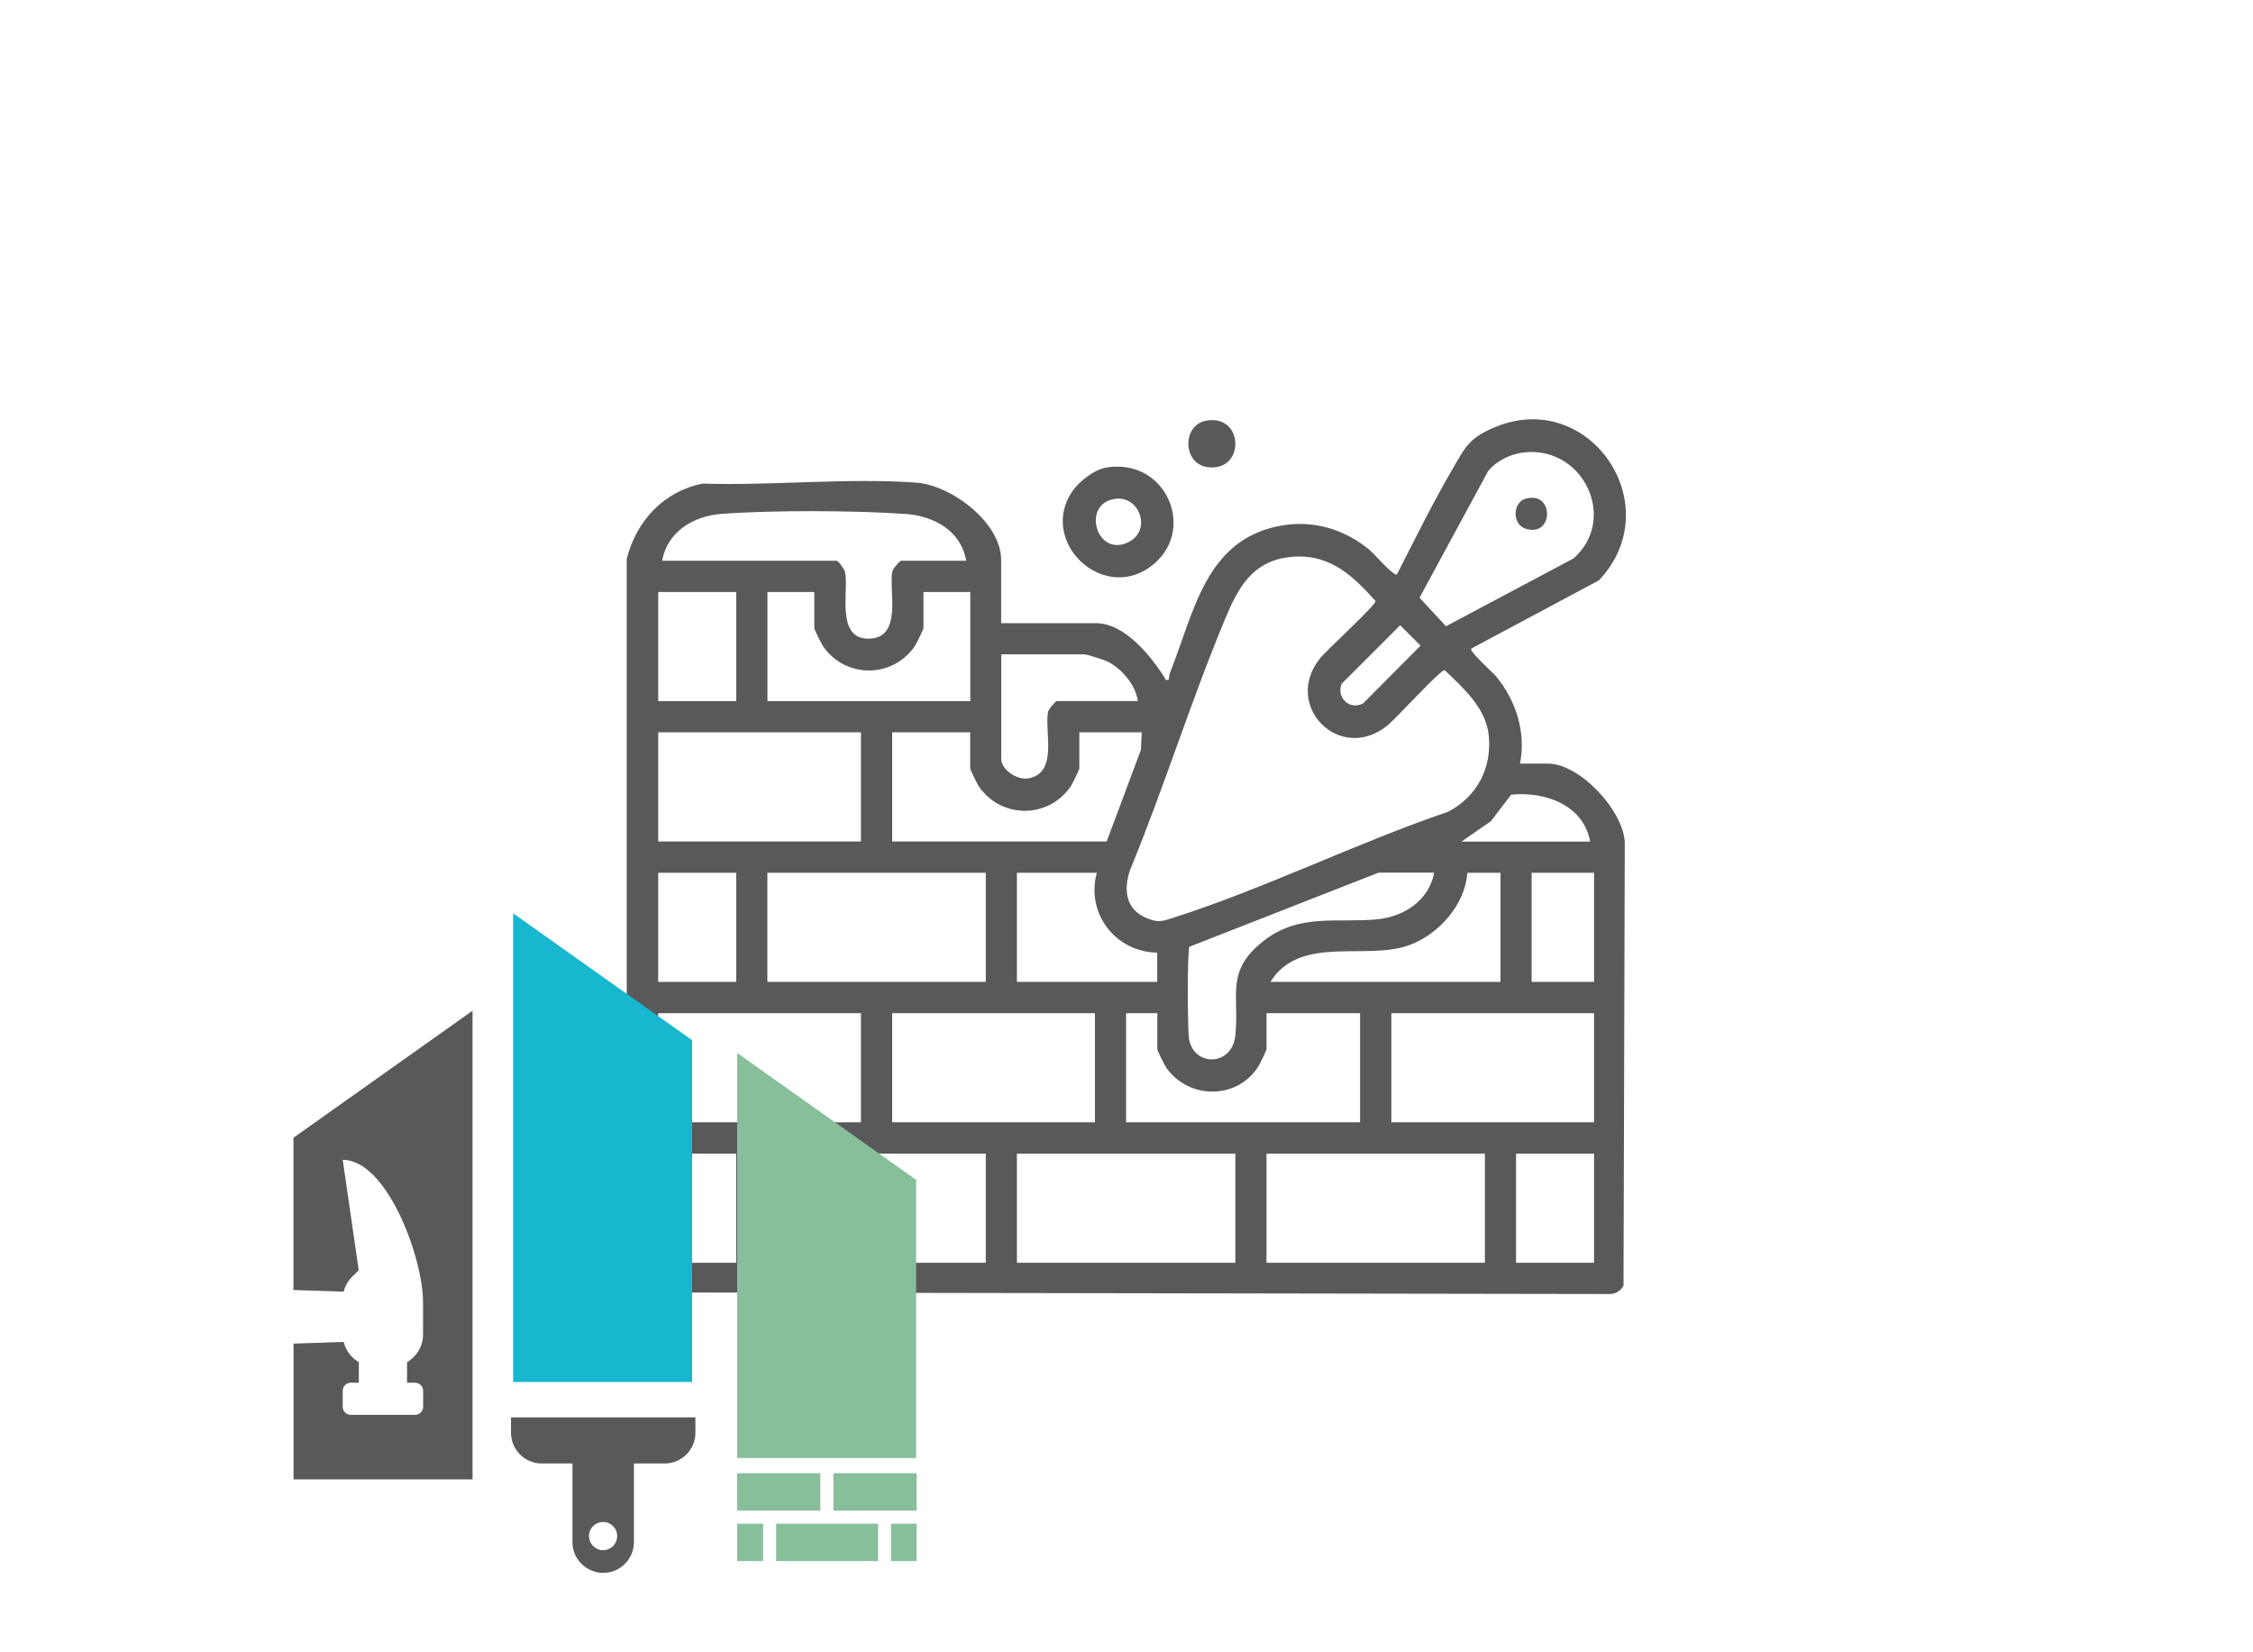 <svg xmlns="http://www.w3.org/2000/svg" id="Vrstva_1" viewBox="0 0 212.6 155.91"><defs><style>.cls-1{fill:#17b7d0;}.cls-2{fill:#59595b;}.cls-3{fill:#88bf9b;}</style></defs><path class="cls-2" d="M146.1,72.05h-2.67c.59-2.9-.37-5.93-2.21-8.18-.32-.39-2.59-2.39-2.39-2.67l12.05-6.44c6.74-7.12-1.03-18.41-10.1-14.33-2.18.98-2.52,1.78-3.65,3.71-1.9,3.26-3.6,6.7-5.31,10.06-.29.21-2.2-1.99-2.57-2.3-2.44-2.03-5.53-2.91-8.69-2.24-6.81,1.43-7.89,8.11-10.09,13.65-.11.27-.17.55-.18.83-.43.09-.29-.06-.41-.24-1.31-2.02-3.73-5.1-6.49-5.1h-8.92v-5.98c0-3.5-4.68-7.03-8-7.28-6.48-.47-13.62.3-20.16.09-3.7.74-6.24,3.51-7.17,7.09v68.63l.78.6,91.86.15c.61.03,1.13-.25,1.42-.79l.12-41.79c-.11-3.04-4.26-7.47-7.25-7.47ZM142.59,74.98c3.2-.31,6.83.95,7.46,4.43h-12.14l2.77-1.92,1.92-2.51ZM84.19,95.6h19.13v10.3h-19.13v-10.3ZM72.41,92.65v-10.3h20.61v10.3h-20.61ZM95.96,92.65v-10.3h7.54c-1.05,3.85,1.77,7.47,5.7,7.54v2.76h-13.25ZM106.27,95.6h2.94v3.4c0,.15.69,1.52.84,1.74,2.15,3.07,6.83,3.03,8.76-.23.12-.21.7-1.4.7-1.51v-3.4h8.83v10.3h-22.08v-10.3ZM116.57,97.71c-.31,2.94-3.93,2.95-4.37.32-.14-.82-.18-8.33.04-8.7l17.85-6.99h5.24c-.47,2.63-2.87,4.18-5.43,4.41-3.78.35-7.29-.6-10.66,2.03-3.65,2.85-2.27,5.13-2.67,8.92ZM119.88,92.65c2.81-4.51,9.05-1.95,13.16-3.49,2.75-1.03,5.23-3.82,5.42-6.81h3.13v10.3h-21.71ZM140.41,44.46c.91-1.08,2.33-1.72,3.73-1.8,5.44-.32,8.46,6.43,4.33,10.04l-12.02,6.39-2.5-2.69,6.47-11.94ZM132.12,58.99l1.93,1.93-5.41,5.44c-1.24.71-2.59-.53-2.03-1.85l5.52-5.52ZM115.69,58.2c1.15-2.74,2.49-5.16,5.8-5.61,3.74-.51,6.01,1.54,8.31,4.12.07.37-4.61,4.62-5.23,5.4-3.58,4.45,1.83,9.98,6.35,6.35.78-.63,5.03-5.3,5.4-5.23,1.76,1.68,3.9,3.58,4.16,6.15.32,3.09-1.1,5.78-3.82,7.21-8.63,2.94-17.25,7.22-25.89,9.99-1.1.35-1.46.52-2.61.03-1.97-.83-2.15-2.71-1.52-4.53,3.23-7.83,5.78-16.09,9.05-23.88ZM94.49,61.74h7.82c.25,0,1.79.5,2.11.64,1.35.61,2.79,2.27,2.94,3.77h-7.64c-.1,0-.77.75-.82,1.02-.36,1.87.98,5.74-1.84,6.27-1.06.2-2.58-.79-2.58-1.86v-9.84ZM92.39,74.24c2.12,3.02,6.51,3.02,8.62,0,.15-.22.84-1.59.84-1.74v-3.4h5.89l-.08,1.66-3.23,8.64h-20.24v-10.3h7.36v3.4c0,.15.69,1.52.84,1.74ZM91.55,66.16h-19.13v-10.3h4.42v3.4c0,.15.69,1.52.84,1.74,2.12,3.02,6.51,3.02,8.62,0,.15-.22.84-1.59.84-1.74v-3.4h4.42v10.3ZM68.08,48.49c4.79-.36,12.5-.33,17.31,0,2.72.18,5.27,1.55,5.79,4.42h-6.16c-.1,0-.77.75-.82,1.02-.34,1.79.98,6.22-2.14,6.33-3.27.12-1.93-4.57-2.32-6.3-.06-.26-.64-1.05-.79-1.05h-16.47c.49-2.75,2.95-4.22,5.6-4.42ZM62.11,55.86h7.36v10.3h-7.36v-10.3ZM62.11,69.1h19.13v10.3h-19.13v-10.3ZM62.11,82.35h7.36v10.3h-7.36v-10.3ZM62.11,95.6h19.13v10.3h-19.13v-10.3ZM69.47,119.15h-7.36v-10.3h7.36v10.3ZM93.02,119.15h-20.61v-10.3h20.61v10.3ZM116.57,119.15h-20.61v-10.3h20.61v10.3ZM140.12,119.15h-20.61v-10.3h20.61v10.3ZM150.42,119.15h-7.36v-10.3h7.36v10.3ZM150.42,105.9h-19.13v-10.3h19.13v10.3ZM150.42,92.65h-5.89v-10.3h5.89v10.3Z"></path><path class="cls-2" d="M108.46,53.54c4.63-3.24,1.68-10.4-4.08-9.42-1.14.19-2.6,1.34-3.23,2.29-3.09,4.64,2.73,10.34,7.32,7.13ZM105.3,47.06c2.24-.25,3.36,2.94,1.27,4.05-3.11,1.66-4.62-3.67-1.27-4.05Z"></path><path class="cls-2" d="M113.91,44.07c3.64.53,3.51-5.11-.16-4.36-2.2.45-2.15,4.02.16,4.36Z"></path><path class="cls-2" d="M143.97,49.89c2.67.85,2.72-3.65-.05-2.82-1.14.34-1.28,2.4.05,2.82Z"></path><polygon class="cls-1" points="48.42 130.4 65.31 130.4 65.31 98.15 48.42 86.18 48.42 130.4"></polygon><polygon class="cls-3" points="69.56 137.58 86.45 137.58 86.45 111.33 69.56 99.35 69.56 137.58"></polygon><path class="cls-2" d="M27.69,107.36v14.36l4.74.16c.13-.53.4-1.01.79-1.4l.63-.63-1.51-10.41c4.19,0,7.58,9.25,7.58,13.44v3.04c0,1.12-.61,2.09-1.51,2.61v1.94h.76c.42,0,.76.34.76.76v1.51h0c0,.42-.34.76-.76.76h-6.07c-.42,0-.76-.34-.76-.76v-1.51c0-.42.34-.76.76-.76h.76v-1.94c-.7-.41-1.23-1.09-1.43-1.91l-4.73.16v12.81h16.89v-44.22l-16.89,11.98Z"></path><path class="cls-2" d="M48.22,133.74v1.45c0,1.6,1.3,2.9,2.9,2.9h2.9v7.42c0,1.6,1.3,2.9,2.9,2.9s2.9-1.3,2.9-2.9v-7.42h2.9c1.6,0,2.9-1.3,2.9-2.9v-1.45h-17.37ZM56.91,146.27c-.73,0-1.33-.59-1.33-1.33s.59-1.33,1.33-1.33,1.33.59,1.33,1.33-.59,1.33-1.33,1.33Z"></path><rect class="cls-3" x="69.55" y="139.01" width="7.86" height="3.53"></rect><rect class="cls-3" x="78.64" y="139.01" width="7.86" height="3.53"></rect><rect class="cls-3" x="84.08" y="143.77" width="2.42" height="3.53"></rect><rect class="cls-3" x="69.56" y="143.77" width="2.45" height="3.53"></rect><rect class="cls-3" x="73.24" y="143.77" width="9.62" height="3.53"></rect></svg>